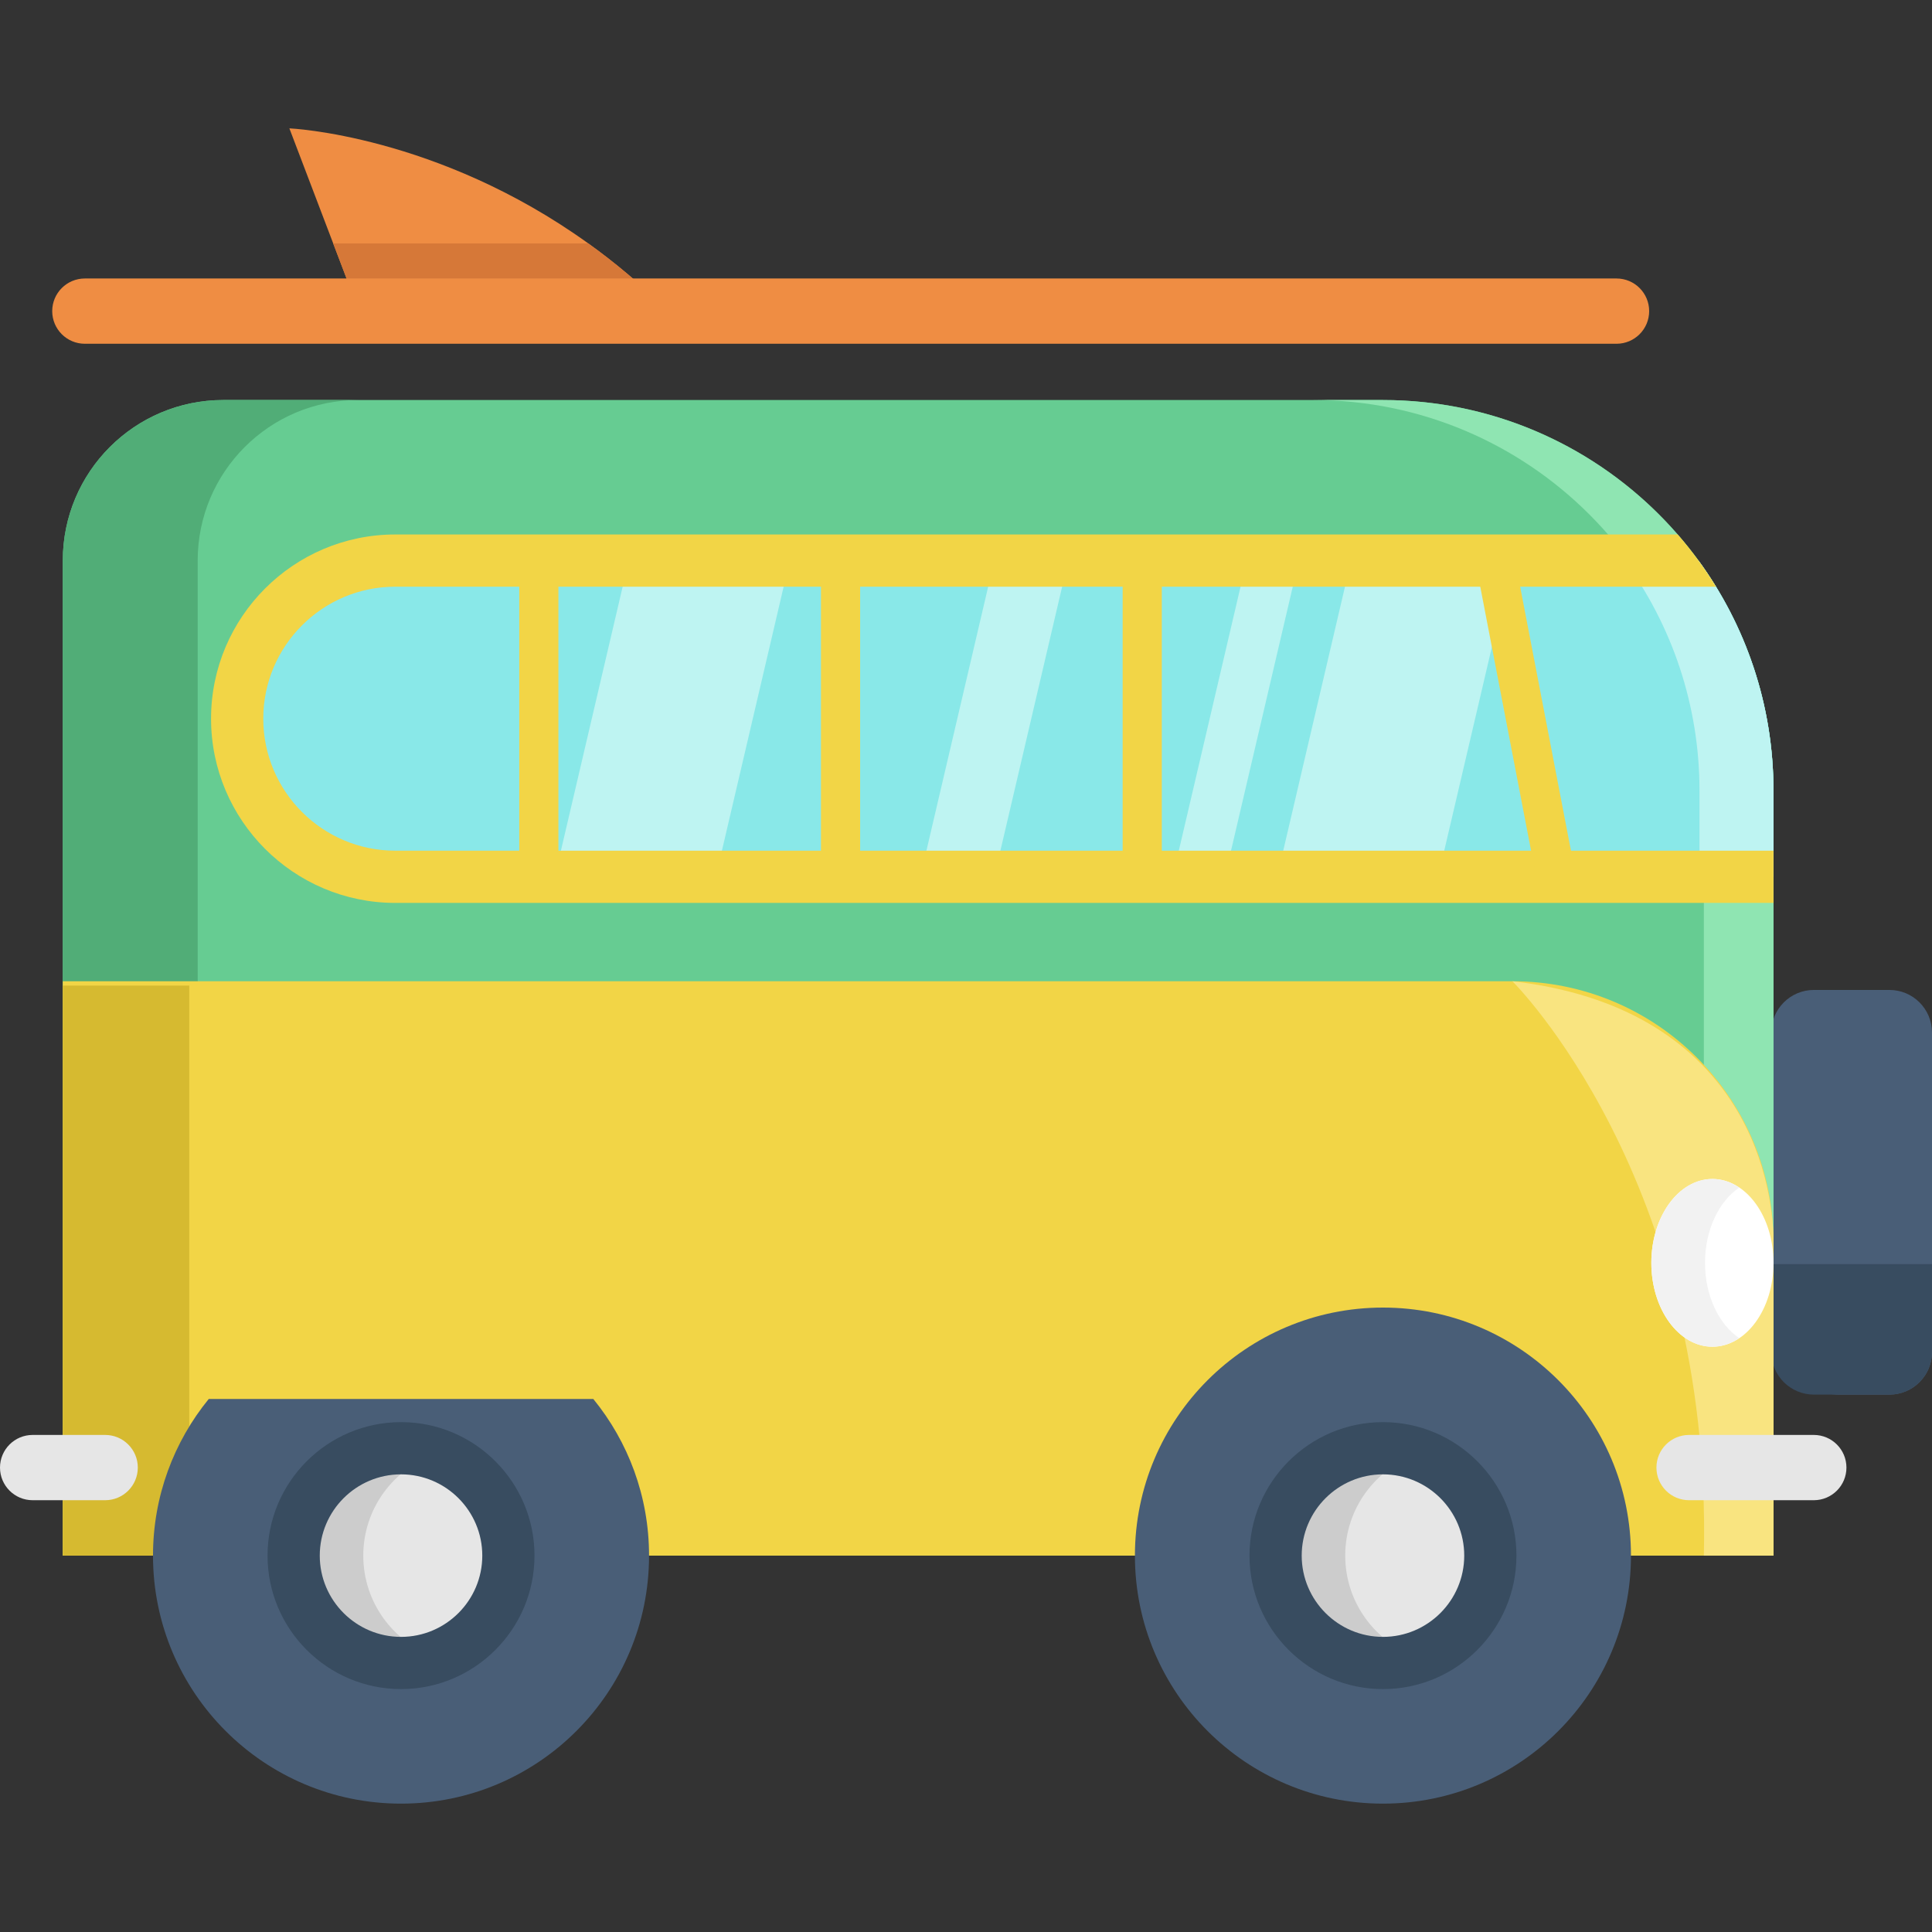 <?xml version="1.0" encoding="iso-8859-1"?>
<!-- Uploaded to: SVG Repo, www.svgrepo.com, Generator: SVG Repo Mixer Tools -->
<svg version="1.1" id="Layer_1" xmlns="http://www.w3.org/2000/svg" xmlns:xlink="http://www.w3.org/1999/xlink" 
	 viewBox="0 0 512 512" xml:space="preserve">
<rect x="0" y="0" width="512" height="512" fill="#333333" stroke="none"/>
<path style="fill:#495E77;" d="M500.711,262.343h-20.006c-6.235,0-11.289,5.054-11.289,11.289v77.825
	c0,10.012,8.116,18.128,18.128,18.128h13.168c6.235,0,11.289-5.054,11.289-11.289v-84.663
	C512,267.397,506.946,262.343,500.711,262.343z"/>
<path style="fill:#384C60;" d="M512,334.992h-42.586v23.305c0,6.235,5.054,11.289,11.289,11.289h20.006
	c6.235,0,11.289-5.054,11.289-11.289v-23.305H512z"/>
<path style="fill:#66CC92;" d="M469.994,209.562v202.69H16.643V148.56c0-23.501,19.05-42.551,42.551-42.551h307.246
	c31.204,0,59.18,13.803,78.161,35.632c3.759,4.313,7.161,8.937,10.159,13.838C464.424,171.22,469.994,189.739,469.994,209.562z"/>
<path style="fill:#8FE5B2;" d="M366.437,106.01h-18.45c57.185,0,103.553,46.368,103.553,103.553v202.69h18.45v-202.69
	C469.991,152.378,423.622,106.01,366.437,106.01z"/>
<path style="fill:#51AD77;" d="M94.939,106.01H59.191c-23.501,0-42.551,19.05-42.551,42.551v263.692h23.905h11.843V148.561
	C52.388,125.06,71.438,106.01,94.939,106.01z"/>
<path style="fill:#F2D546;" d="M469.991,329.226v83.027H16.64V260.037h384.161C439.017,260.037,469.991,291.01,469.991,329.226z"/>
<path style="fill:#89E8E8;" d="M469.991,209.563v22.798H104.752c-11.578,0-22.048-4.693-29.636-12.27
	c-7.576-7.588-12.27-18.058-12.27-29.636c0-23.144,18.762-41.894,41.906-41.894h345.369
	C462.622,165.674,469.991,186.765,469.991,209.563z"/>
<path style="fill:#F9E480;" d="M469.991,329.226v83.027h-18.45c2.266-99.811-50.739-152.216-50.739-152.216
	C460.685,266.956,469.991,311.052,469.991,329.226z"/>
<path style="fill:#BEF4F2;" d="M450.122,148.561h-19.604c12.5,17.113,19.869,38.204,19.869,61.002v22.798h19.604v-22.798
	C469.991,186.765,462.622,165.674,450.122,148.561z"/>
<circle style="fill:#495E77;" cx="366.495" cy="412.252" r="65.73"/>
<rect x="16.64" y="261.189" style="fill:#D6BA30;" width="33.522" height="151.063"/>
<path style="fill:#495E77;" d="M55.323,370.739c-9.233,11.319-14.777,25.767-14.777,41.514c0,36.301,29.428,65.73,65.73,65.73
	s65.73-29.428,65.73-65.73c0-15.746-5.543-30.194-14.777-41.514H55.323z"/>
<path style="fill:#EF8D43;" d="M177.012,82.45H95.139l-0.104-0.265L88.3,64.507L76.688,34.017c0,0,39.15,1.661,79.21,30.489
	c6.988,5.016,14.011,10.863,20.849,17.678L177.012,82.45z"/>
<g>
	<polygon style="fill:#BEF4F2;" points="283.099,148.557 263.496,148.557 243.892,232.361 263.496,232.361 	"/>
	<polygon style="fill:#BEF4F2;" points="344.216,148.557 330.378,148.557 310.775,232.361 324.613,232.361 	"/>
	<polygon style="fill:#BEF4F2;" points="209.297,148.557 166.631,148.557 147.027,232.361 189.694,232.361 	"/>
	<polygon style="fill:#BEF4F2;" points="400.721,148.557 358.054,148.557 338.45,232.361 381.117,232.361 	"/>
</g>
<g>
	<path style="fill:#F2D546;" d="M469.994,225.441v13.838h-365.25c-26.915,0-48.813-21.898-48.813-48.824
		c0-26.915,21.898-48.813,48.813-48.813h339.857c3.759,4.313,7.161,8.937,10.159,13.838H104.744
		c-19.281,0-34.975,15.694-34.975,34.975c0,19.292,15.694,34.987,34.975,34.987H469.994z"/>
	<rect x="297.514" y="148.56" style="fill:#F2D546;" width="10.378" height="83.8"/>
	<rect x="137.606" y="148.56" style="fill:#F2D546;" width="10.378" height="83.8"/>
	<rect x="217.565" y="148.56" style="fill:#F2D546;" width="10.378" height="83.8"/>
	
		<rect x="361.538" y="185.264" transform="matrix(-0.189 -0.982 0.982 -0.189 293.675 623.396)" style="fill:#F2D546;" width="85.342" height="10.378"/>
</g>
<g>
	<circle style="fill:#E6E6E6;" cx="366.495" cy="412.252" r="28.454"/>
	<circle style="fill:#E6E6E6;" cx="106.275" cy="412.252" r="28.454"/>
</g>
<g>
	<path style="fill:#CCCCCC;" d="M96.272,412.253c0-12.484,8.043-23.083,19.229-26.916c-2.894-0.992-5.995-1.537-9.225-1.537
		c-15.715,0-28.454,12.739-28.454,28.454s12.739,28.454,28.454,28.454c3.23,0,6.331-0.545,9.225-1.537
		C104.317,435.336,96.272,424.737,96.272,412.253z"/>
	<path style="fill:#CCCCCC;" d="M356.498,412.253c0-12.484,8.043-23.083,19.229-26.916c-2.894-0.992-5.995-1.537-9.225-1.537
		c-15.715,0-28.454,12.739-28.454,28.454s12.739,28.454,28.454,28.454c3.23,0,6.331-0.545,9.225-1.537
		C364.542,435.336,356.498,424.737,356.498,412.253z"/>
</g>
<g>
	<path style="fill:#384C60;" d="M366.501,447.625c-19.504,0-35.373-15.869-35.373-35.373s15.869-35.373,35.373-35.373
		c19.504,0,35.373,15.869,35.373,35.373S386.005,447.625,366.501,447.625z M366.501,390.718c-11.874,0-21.535,9.66-21.535,21.535
		s9.66,21.535,21.535,21.535c11.875,0,21.535-9.66,21.535-21.535S378.376,390.718,366.501,390.718z"/>
	<path style="fill:#384C60;" d="M106.276,447.625c-19.504,0-35.373-15.869-35.373-35.373s15.869-35.373,35.373-35.373
		s35.373,15.869,35.373,35.373S125.78,447.625,106.276,447.625z M106.276,390.718c-11.874,0-21.535,9.66-21.535,21.535
		s9.66,21.535,21.535,21.535s21.535-9.66,21.535-21.535S118.15,390.718,106.276,390.718z"/>
</g>
<ellipse style="fill:#FFFFFF;" cx="453.812" cy="334.668" rx="16.19" ry="22.229"/>
<path style="fill:#F2F2F2;" d="M451.843,334.671c0-8.767,3.705-16.327,9.073-19.946c-2.148-1.448-4.556-2.283-7.111-2.283
	c-8.938,0-16.185,9.953-16.185,22.229s7.246,22.229,16.185,22.229c2.555,0,4.962-0.836,7.111-2.283
	C455.55,350.998,451.843,343.44,451.843,334.671z"/>
<g>
	<path style="fill:#E6E6E6;" d="M480.677,397.572h-33.057c-4.776,0-8.649-3.872-8.649-8.649c0-4.776,3.872-8.649,8.649-8.649h33.057
		c4.776,0,8.649,3.872,8.649,8.649C489.326,393.7,485.453,397.572,480.677,397.572z"/>
	<path style="fill:#E6E6E6;" d="M27.872,397.572H8.649C3.872,397.572,0,393.7,0,388.923c0-4.776,3.872-8.649,8.649-8.649h19.223
		c4.776,0,8.649,3.872,8.649,8.649C36.52,393.7,32.648,397.572,27.872,397.572z"/>
</g>
<path style="fill:#D67838;" d="M176.747,82.185H95.035L88.3,64.507h67.598C162.886,69.523,169.909,75.37,176.747,82.185z"/>
<path style="fill:#EF8D43;" d="M428.396,91.1H22.486c-4.776,0-8.649-3.872-8.649-8.649s3.872-8.649,8.649-8.649h405.91
	c4.776,0,8.649,3.872,8.649,8.649S433.173,91.1,428.396,91.1z"/>
</svg>